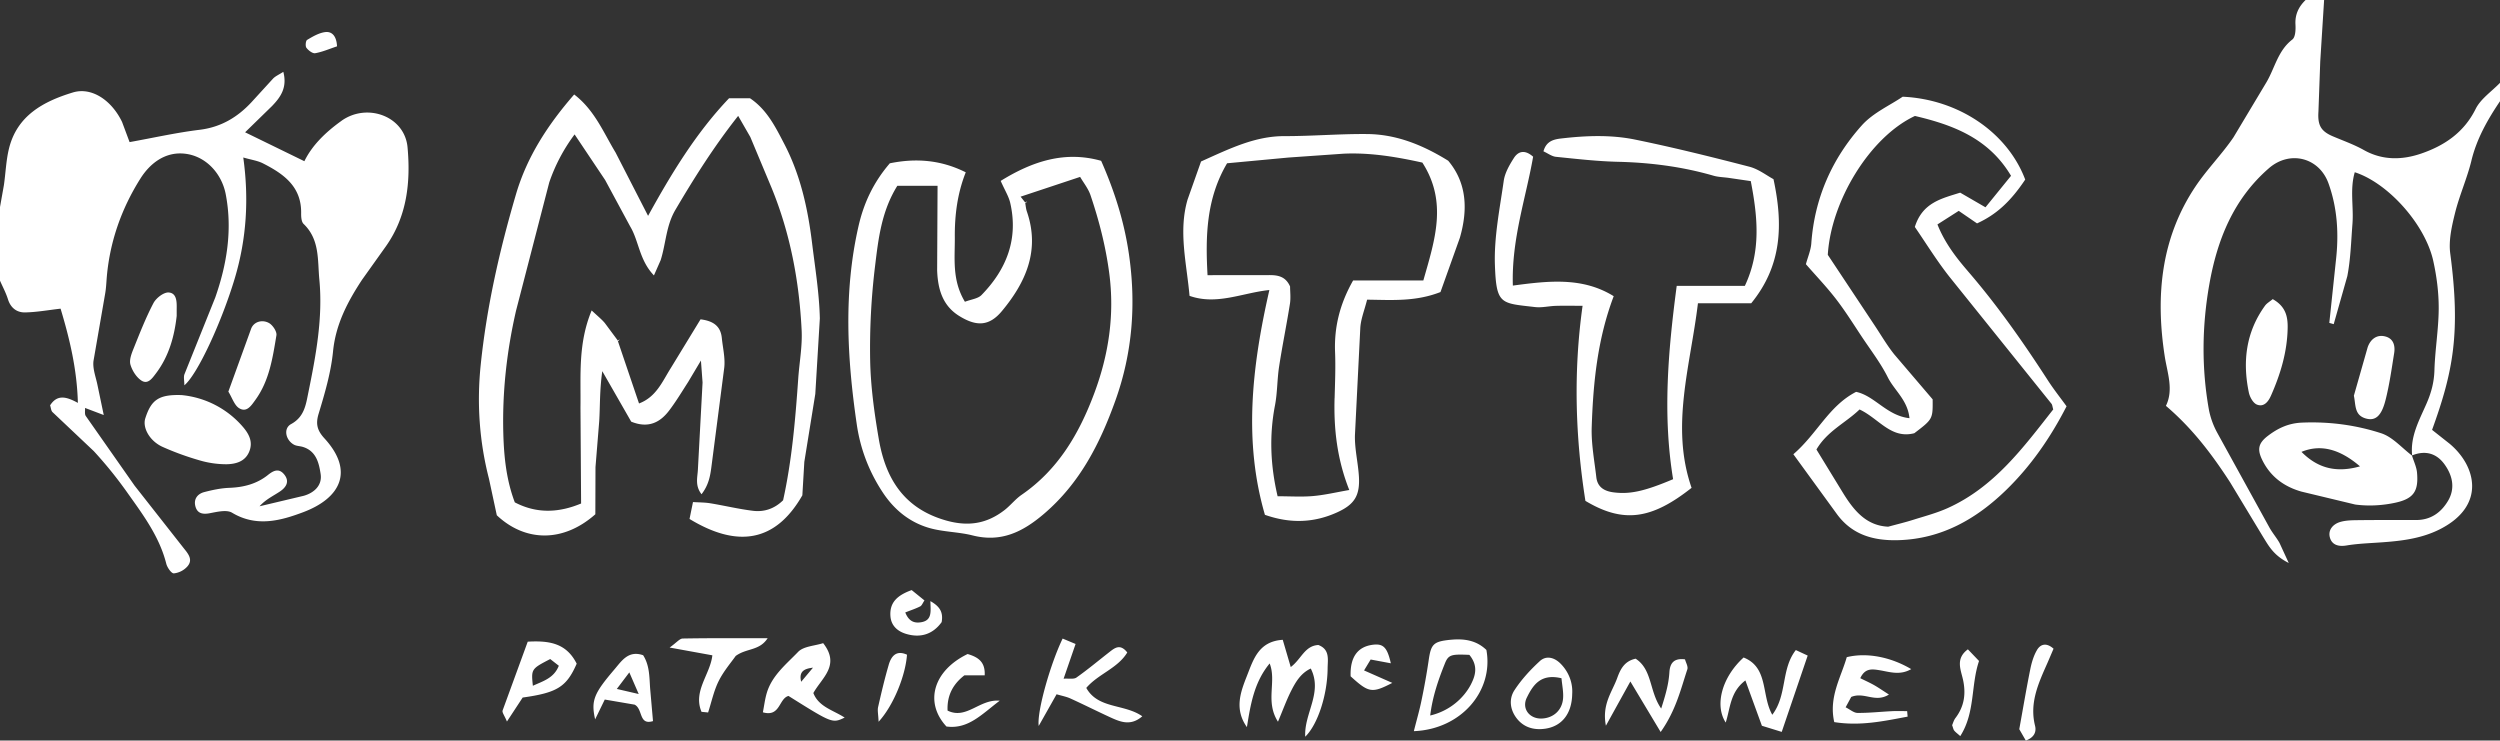<svg xmlns="http://www.w3.org/2000/svg" viewBox="0 0 120 35.547"><rect x="0" y="0" width="120" height="35.547" fill="#333333" stroke="none"/><path d="M12.261 19.192c.669-.925.828-2.018 1.007-3.096.03-.179-.176-.49-.357-.591-.319-.177-.718-.071-.853.263l-1.097 3.03c.186.3.289.658.523.799.363.218.58-.132.777-.405zm-4.451 2.261c.564.252 1.151.465 1.745.637a4.58 4.58 0 0 0 1.3.194c.438-.005.896-.114 1.1-.588.198-.461.016-.843-.292-1.202a4.44 4.44 0 0 0-2.949-1.53c-1.096-.036-1.457.233-1.739 1.113-.146.455.211 1.097.835 1.376zm107.965.411zm2.853-14.155c.257-1.056.777-1.966 1.372-2.85v-.883c-.399.415-.928.766-1.171 1.257-.56 1.129-1.499 1.756-2.608 2.137-.905.311-1.851.339-2.752-.166-.474-.266-.996-.45-1.499-.664-.578-.247-.727-.542-.685-1.183l.087-2.412.185-2.945h-.889c-.332.324-.513.695-.486 1.179.014.242 0 .602-.149.717-.694.533-.839 1.366-1.244 2.053l-1.583 2.644c-.557.817-1.268 1.531-1.818 2.351-1.67 2.491-1.924 5.267-1.484 8.138.126.823.441 1.616.06 2.399 1.278 1.087 2.223 2.346 3.081 3.669l1.597 2.643c.258.413.493.867 1.218 1.23l-.443-.963c-.143-.253-.338-.477-.48-.731l-2.498-4.537a3.83 3.83 0 0 1-.409-1.113c-.359-2.007-.336-4.022.017-6.026.378-2.145 1.16-4.101 2.862-5.579 1.001-.869 2.407-.52 2.857.724.432 1.195.502 2.436.359 3.694l-.318 3.007.211.061.653-2.303c.16-.823.181-1.674.247-2.513.064-.818-.131-1.654.111-2.476 1.604.518 3.378 2.503 3.767 4.253.166.747.265 1.525.262 2.289-.004.986-.176 1.971-.205 2.958-.016.568-.148 1.07-.372 1.586-.346.798-.795 1.58-.698 2.505.63-.255 1.172-.101 1.555.431s.525 1.15.166 1.753c-.334.562-.831.918-1.527.918-.924 0-1.848-.004-2.771.007-.293.003-.598.005-.874.086-.342.101-.596.379-.498.743s.417.45.798.386c.424-.071.857-.097 1.286-.124 1.107-.069 2.216-.15 3.223-.668 2.205-1.135 1.706-3.039.438-4.094l-.839-.663c1.01-2.786 1.377-4.648.872-8.467-.083-.629.074-1.312.23-1.942.211-.851.579-1.664.787-2.516zm-9.63 11.302c.466-1.047.793-2.128.81-3.284.008-.537-.098-1.021-.717-1.369-.152.126-.286.2-.367.311-.919 1.267-1.089 2.682-.779 4.173.045.215.201.499.38.575.321.135.541-.111.672-.406zm5.505.204c.189-.743.296-1.508.417-2.266.056-.351-.029-.693-.419-.797-.436-.117-.733.159-.855.525l-.66 2.317c.099.46.012.949.602 1.101.432.111.724-.129.914-.879zm-4.014 1.071c-.641.028-1.139.265-1.611.62-.503.378-.543.685-.259 1.235.397.769 1.046 1.228 1.855 1.457l2.575.619c.639.087 1.328.048 1.958-.094.867-.195 1.085-.57 1.011-1.43-.024-.281-.159-.552-.244-.828-.488-.368-.925-.888-1.475-1.068-1.222-.398-2.5-.567-3.811-.511zm-.018 1.404c.908-.376 1.827-.147 2.809.695-1.108.313-2.006.114-2.809-.695zM15.13 2.554c.345-.06.675-.206 1.048-.33-.026-.521-.263-.724-.571-.683-.302.04-.596.213-.865.374-.069.041-.094.299-.034.379.095.127.295.282.422.26zM8.097 14.039c-.237-.017-.604.267-.731.51-.373.711-.666 1.465-.966 2.211-.094.234-.202.525-.139.742.083.284.278.597.519.76.313.211.523-.098.704-.337.645-.85.893-1.834.997-2.76v-.329c.006-.338.01-.768-.385-.797zm8.29-8.236c-.764.547-1.407 1.175-1.777 1.935l-2.845-1.388 1.292-1.26c.406-.421.741-.882.542-1.642-.216.139-.379.207-.491.323l-1.044 1.142c-.675.722-1.464 1.192-2.484 1.317-1.113.136-2.212.384-3.36.591l-.36-.965c-.503-1.049-1.466-1.691-2.362-1.418-1.412.43-2.687 1.111-3.071 2.71-.136.566-.156 1.16-.24 1.739L0 9.938v3.534c.13.298.287.588.383.896.129.413.426.634.814.628.556-.009 1.111-.112 1.711-.18.431 1.434.789 2.906.83 4.523-.558-.306-.99-.415-1.333.117.042.127.046.259.114.324l1.985 1.876a19.92 19.92 0 0 1 1.647 2.046c.742 1.042 1.508 2.078 1.83 3.355.046.184.245.47.363.465a1.02 1.02 0 0 0 .639-.32c.285-.311.083-.585-.146-.866l-2.376-3.024-2.343-3.344c-.064-.093-.027-.253-.037-.387l.899.341-.296-1.416c-.077-.394-.245-.803-.196-1.183l.561-3.237c.037-.214.051-.433.066-.65.128-1.76.695-3.391 1.627-4.868.45-.713 1.168-1.287 2.107-1.193 1.018.102 1.792.941 1.986 1.948.328 1.703.058 3.355-.502 4.957l-1.477 3.679c-.054.137-.007.313-.007.536.642-.531 1.815-3.1 2.427-5.158.558-1.877.677-3.787.401-5.777.383.111.686.151.943.281.987.501 1.852 1.108 1.835 2.385-.003.177.009.418.118.523.781.75.666 1.731.755 2.666.177 1.855-.167 3.661-.534 5.46-.112.552-.189 1.138-.821 1.481-.382.208-.266.766.136.988.123.068.284.065.424.107.647.196.778.777.858 1.304.082.54-.308.898-.803 1.041l-2.13.506c.294-.329.651-.492.974-.707.3-.2.491-.484.202-.831-.253-.303-.512-.174-.769.032-.54.433-1.168.595-1.857.62-.403.015-.808.102-1.2.203-.317.082-.514.323-.434.663.082.348.327.421.683.355s.82-.184 1.083-.026c1.168.701 2.325.385 3.418-.027 1.761-.664 2.472-1.951 1.017-3.54-.336-.367-.435-.676-.283-1.176.297-.982.594-1.986.694-2.999.128-1.305.699-2.384 1.388-3.434l1.154-1.619c1.013-1.437 1.186-3.082 1.034-4.746-.137-1.496-1.943-2.15-3.174-1.269zm17.258 11.505l.078 1.051-.224 4.183c-.017.364-.15.765.175 1.181.342-.443.414-.869.471-1.293l.62-4.789c.05-.462-.07-.942-.117-1.413-.055-.565-.397-.823-1.022-.9l-1.423 2.332c-.407.644-.7 1.395-1.53 1.706l-1.022-3.016.028.028.068-.093-.091.062-.621-.837c-.15-.181-.34-.33-.635-.609-.666 1.604-.514 3.144-.537 4.653l.03 4.614c-1.056.44-2.114.503-3.182-.055-.4-1.056-.517-2.149-.55-3.244-.06-2.009.158-3.99.609-5.956l1.594-6.157a8.34 8.34 0 0 1 1.217-2.304l1.466 2.19 1.201 2.226c.424.707.432 1.611 1.141 2.353l.324-.736c.252-.797.257-1.648.704-2.409.904-1.536 1.85-3.039 3.015-4.514l.584 1.016 1.019 2.437c.899 2.194 1.329 4.492 1.444 6.845.037.762-.109 1.531-.163 2.298-.138 1.97-.304 3.937-.727 5.854-.417.411-.911.571-1.441.507-.69-.084-1.37-.249-2.057-.362-.271-.044-.551-.04-.828-.058l-.166.811c2.305 1.401 4.13 1.112 5.416-1.135l.094-1.603.527-3.262.218-3.626c-.028-1.208-.226-2.414-.373-3.617-.201-1.649-.556-3.264-1.33-4.751-.423-.812-.832-1.651-1.647-2.198h-1.009c-1.591 1.669-2.78 3.636-3.886 5.643l-1.56-3.04c-.577-.952-1.005-2.036-1.987-2.786-1.276 1.468-2.265 2.995-2.792 4.786-.789 2.683-1.407 5.406-1.694 8.188-.19 1.837-.068 3.669.396 5.471l.376 1.753c1.373 1.293 3.197 1.31 4.73-.048l.007-2.262.178-2.193c.047-.731.016-1.468.148-2.414l1.389 2.424c.813.331 1.379.047 1.818-.53.333-.438.618-.912.916-1.376l.611-1.026zm10.976 8.039c.667.189 1.388.182 2.062.353 1.374.348 2.413-.169 3.431-1.039 1.719-1.469 2.684-3.369 3.424-5.432.823-2.297 1.001-4.637.648-7.047-.225-1.539-.682-2.992-1.331-4.463-1.723-.484-3.27.004-4.822.964.203.459.386.745.458 1.057.397 1.73-.173 3.185-1.378 4.421-.172.177-.496.207-.797.324-.629-1.045-.477-2.084-.485-3.091-.008-1.055.118-2.096.525-3.123-1.238-.621-2.448-.676-3.644-.433-.797.927-1.253 1.923-1.502 3.011-.725 3.168-.549 6.348-.084 9.527.172 1.178.59 2.269 1.251 3.267.55.831 1.292 1.433 2.244 1.704zm-2.854-8.084a32.63 32.63 0 0 1 .237-4.498c.157-1.293.305-2.621 1.068-3.847h1.931l-.02 4.067c.033.842.231 1.667 1.055 2.179s1.439.506 2.054-.233c1.156-1.388 1.835-2.925 1.199-4.774-.047-.138-.057-.288-.084-.433l.028.028.067-.093-.091.062-.222-.281 2.857-.949c.161.278.39.558.499.88.41 1.212.725 2.44.896 3.722.269 2.02-.024 3.942-.726 5.811-.718 1.914-1.729 3.646-3.478 4.847-.301.207-.533.511-.824.736-.841.649-1.728.8-2.799.497-2.03-.575-2.909-2.021-3.232-3.91-.216-1.259-.393-2.539-.415-3.812zm23.27 3.626l.258-5.164c.029-.426.201-.843.326-1.341 1.165.012 2.315.107 3.522-.366l.931-2.607c.382-1.324.348-2.616-.56-3.696-1.224-.758-2.486-1.267-3.88-1.281-1.327-.013-2.655.102-3.983.1-1.405-.002-2.61.592-4.001 1.217l-.647 1.83c-.445 1.531-.045 3.047.095 4.62 1.311.462 2.539-.148 3.832-.28-.848 3.711-1.239 7.27-.214 10.79 1.241.437 2.378.378 3.471-.12.827-.377 1.098-.8 1.04-1.732-.041-.658-.207-1.315-.19-1.969zm-.978-1.775c-.041 1.479.12 2.926.706 4.406-.611.106-1.17.24-1.737.29-.545.048-1.099.01-1.703.01-.343-1.467-.407-2.902-.126-4.362.117-.609.103-1.242.197-1.857.155-1.01.361-2.012.521-3.021.045-.285.007-.583.007-.828-.217-.495-.601-.552-1.032-.547l-2.93.003c-.103-1.869-.065-3.672.938-5.371l2.943-.275 2.645-.185c1.333-.063 2.63.173 3.785.427 1.211 1.888.609 3.69.047 5.657h-3.37c-.64 1.127-.914 2.241-.867 3.444.029.734-.002 1.471-.022 2.206zm30.398-6.1c-.572-.662-1.111-1.363-1.46-2.241l1.022-.652.878.602c.92-.42 1.606-1.043 2.313-2.104-.844-2.24-3.176-3.852-5.882-3.977-.602.411-1.42.771-1.962 1.376-1.431 1.597-2.268 3.493-2.423 5.659-.024.333-.167.658-.26 1.004.477.547.989 1.082 1.438 1.663s.839 1.207 1.246 1.82c.427.643.905 1.262 1.248 1.948.312.625.952 1.089 1.04 1.961-1.092-.119-1.669-1.077-2.562-1.264-1.311.673-1.868 2.011-3.012 2.994l2.102 2.889c.727.982 1.75 1.268 2.928 1.236 2.091-.056 3.769-1.029 5.194-2.417 1.176-1.145 2.118-2.502 2.89-4.01-.296-.408-.617-.811-.895-1.241-1.179-1.823-2.42-3.598-3.843-5.245zm4.098 6.638c-1.429 1.817-2.821 3.723-5.062 4.734-.532.24-1.105.39-1.664.566-.384.121-.777.215-1.195.329-1.051-.047-1.648-.776-2.164-1.611l-1.281-2.094c.514-.885 1.408-1.281 2.069-1.922.93.435 1.507 1.431 2.629 1.14.888-.678.888-.678.88-1.625l-1.841-2.157c-.343-.427-.621-.906-.925-1.364l-2.267-3.416c.152-2.577 2.016-5.654 4.183-6.666 1.815.427 3.541 1.066 4.612 2.873l-1.226 1.511-1.214-.703c-.896.284-1.811.476-2.177 1.646.527.765 1.045 1.61 1.654 2.383l4.904 6.103c.042.052.044.136.085.272zm-14.497-5.095c1.47-1.803 1.543-3.759 1.069-5.958-.326-.173-.714-.482-1.153-.596-1.822-.472-3.651-.927-5.495-1.304-1.161-.237-2.356-.19-3.535-.053-.356.041-.723.119-.858.618.216.099.401.243.599.263.99.101 1.983.215 2.976.239 1.558.037 3.084.233 4.581.666.237.069.494.072.742.107l1.053.154c.336 1.736.494 3.376-.284 5.028h-3.271c-.417 3.146-.678 6.217-.173 9.28-1.391.589-2.083.73-2.85.633-.454-.057-.781-.25-.836-.729-.092-.8-.248-1.606-.221-2.404.069-2.117.275-4.223 1.056-6.284-1.502-.931-3.141-.735-4.841-.509-.071-2.226.63-4.211.973-6.186-.423-.374-.731-.238-.924.063-.215.336-.433.715-.487 1.098-.191 1.344-.47 2.703-.423 4.047.067 1.905.281 1.818 1.927 2.009.324.038.662-.048.993-.058.397-.012.794-.003 1.288-.003-.45 3.206-.342 6.333.136 9.364 1.813 1.084 3.166.9 5.096-.626-1.023-2.951-.057-5.841.305-8.858h2.557zM63.279 30.96c-.657.038-.82.685-1.323 1.059l-.384-1.308c-1.154.072-1.408.941-1.709 1.705-.311.788-.631 1.611-.011 2.486.175-1.087.345-2.155 1.092-3.056.344.873-.227 1.822.399 2.796.251-.596.409-1.036.617-1.451.221-.439.468-.873.957-1.102.586 1.158-.327 2.147-.266 3.273.605-.587 1.065-2.015 1.075-3.28.003-.42.121-.91-.447-1.123zm-11.138 2.06c.58-.676 1.504-.934 1.968-1.701-.346-.443-.611-.212-.874-.007-.52.406-1.027.83-1.565 1.21-.128.091-.36.038-.617.056l.575-1.667-.621-.26c-.576 1.185-1.242 3.497-1.149 4.195l.858-1.521c.253.075.471.114.666.203.635.289 1.259.603 1.893.895.493.227.996.445 1.555-.042-.868-.605-2.12-.345-2.688-1.361zm17.472-2.31c-.807.083-.926.204-1.037.987a32.49 32.49 0 0 1-.348 1.943c-.093.455-.224.903-.363 1.456 2.271-.09 3.84-1.93 3.482-3.898-.485-.469-1.083-.554-1.734-.487zm1.008 2.11c-.375.739-1.097 1.322-1.971 1.524.108-.897.389-1.712.709-2.507.17-.423.326-.439 1.17-.404.399.485.324.929.091 1.386zm-31.58.446c.402-.73 1.308-1.327.471-2.395-.413.133-.941.148-1.201.418-.573.596-1.264 1.14-1.51 1.988-.085.294-.122.602-.183.914.842.239.758-.661 1.23-.786 2.104 1.319 2.104 1.319 2.696 1.039-.547-.357-1.245-.512-1.503-1.178zm-.584-.541c-.139-.547.224-.635.567-.677l-.567.677zM85.07 34.31c-.535-.943-.171-2.268-1.377-2.75-1.032.937-1.405 2.281-.859 3.122.225-.692.206-1.465.945-2.021l.792 2.176.952.294 1.246-3.663-.569-.265c-.718.917-.407 2.158-1.131 3.107zm5.174-2.135c.461.077.955.254 1.494-.058-1-.593-2.153-.805-3.094-.573-.276.969-.873 1.918-.6 3.117 1.254.2 2.386-.05 3.522-.263l-.023-.264c-.242 0-.484-.01-.725.002-.553.027-1.105.089-1.657.084-.181-.002-.36-.165-.571-.27l.269-.497c.626-.259 1.144.301 1.809-.115-.308-.198-.503-.334-.709-.451-.213-.12-.437-.22-.666-.334.228-.491.561-.443.951-.378zm-10.114.102c-.034.564-.188 1.092-.393 1.734-.578-.824-.418-1.869-1.227-2.394-.545.117-.735.515-.886.933-.239.661-.741 1.255-.541 2.284l1.174-2.123 1.454 2.425c.737-1.045.963-2.048 1.281-3.007.045-.136-.072-.325-.112-.48-.554-.072-.725.206-.75.629zm-54.799-1.477l-1.206 3.303c-.033.094.09.243.208.53l.755-1.151c1.653-.231 2.105-.507 2.593-1.625-.499-.993-1.323-1.113-2.35-1.057zm.246 2.116c-.083-.801-.076-.811.833-1.282l.413.322c-.235.597-.757.736-1.246.961zm5.294-1.465c-.71-.247-1.029.271-1.376.677-.984 1.153-1.134 1.493-.929 2.401l.463-.951 1.432.245c.41.208.188 1.002.883.79l-.138-1.573c-.038-.545-.023-1.1-.335-1.589zm-1.264 1.618l.6-.794.451 1.038-1.052-.244zm44.305-1.336c-.454.416-.883.883-1.218 1.396-.272.416-.218.925.1 1.342.343.449.836.584 1.373.507.792-.113 1.284-.71 1.298-1.668.032-.462-.117-1.013-.562-1.459-.296-.297-.686-.398-.991-.119zm1.115 1.794c-.047.568-.462.934-1.009.962-.596.031-.993-.472-.73-1.005.293-.594.661-1.169 1.663-.928.03.338.102.659.076.971zm-38.18-2.892c-1.458 0-2.768-.01-4.076.014-.151.003-.299.199-.629.433l2.051.373c-.1.914-.942 1.724-.52 2.713l.316.031c.165-.507.274-1.041.51-1.513.239-.479.603-.897.813-1.199.525-.385 1.136-.238 1.535-.853zm8.636 3.473c-.033-.759.29-1.293.808-1.692h.974c.032-.629-.293-.87-.82-1.023-1.642.794-2.09 2.318-1.016 3.479 1.047.141 1.696-.591 2.558-1.239-.973-.089-1.596.924-2.504.475zm-.284-4.245c.077-.443-.055-.738-.54-1.009.006.453.101.903-.407 1.006-.352.072-.627-.024-.799-.463.271-.107.503-.182.717-.291.079-.04.118-.16.204-.285l-.614-.497c-.685.247-1.065.591-1.02 1.246.032.466.346.733.745.854.7.213 1.293.021 1.713-.561zM97.777 31.2c-.163.275-.259.604-.323.921-.187.924-.343 1.854-.529 2.88l.314.546c.393-.145.52-.408.443-.712-.279-1.114.178-2.07.606-3.038l.282-.659c-.349-.312-.63-.214-.794.062zm-31.984.457l.967.181c-.177-.784-.371-.959-.891-.886-.72.102-1.072.614-1.039 1.511.87.792 1.022.823 2 .316l-1.355-.598.317-.525zm-23.135.257c-.196.668-.355 1.346-.509 2.025-.037.163.009.345.024.705.715-.777 1.292-2.219 1.363-3.218-.515-.235-.756.069-.879.488zm51.561.685c.155.691.073 1.299-.357 1.866-.083.109-.119.254-.16.343.046.125.057.205.1.259.06.076.143.134.291.266.724-1.136.502-2.435.901-3.606l-.535-.559c-.601.438-.344.971-.241 1.431z" fill="#fff"/></svg>